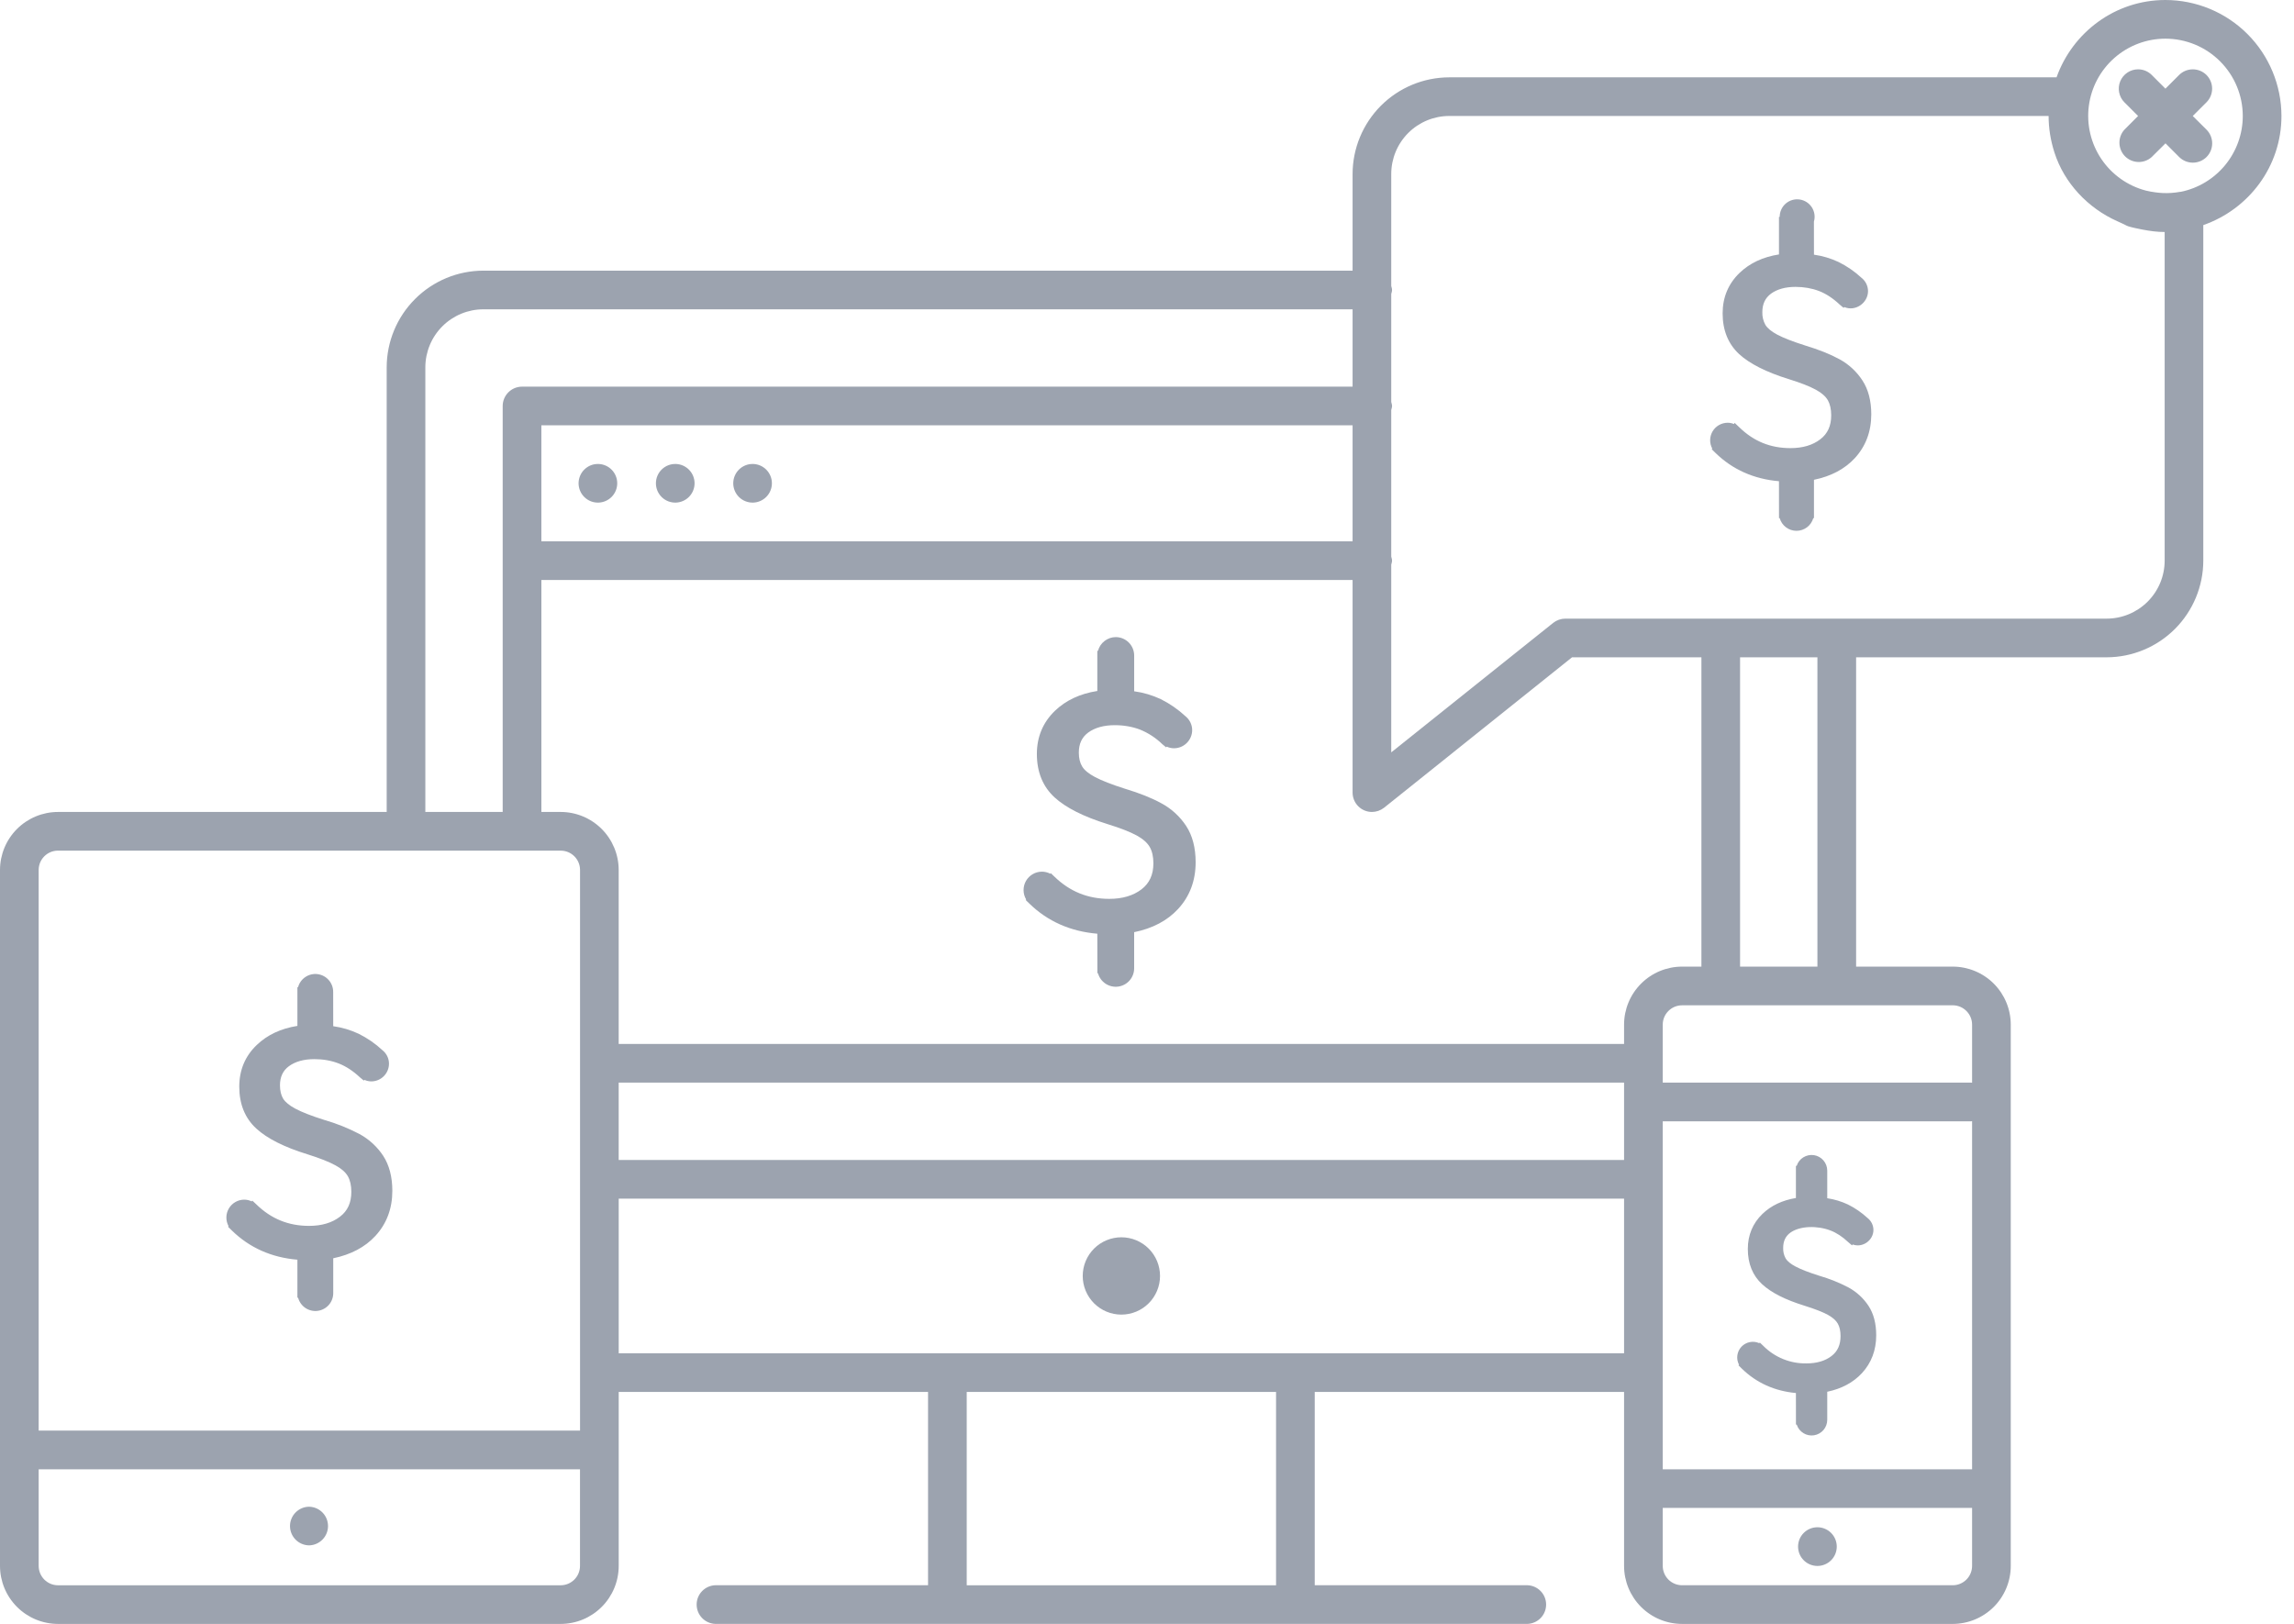 <svg width="113" height="80" viewBox="0 0 113 80" fill="none" xmlns="http://www.w3.org/2000/svg">
<g clip-path="url(#clip0_776_4227)">
<path fill-rule="evenodd" clip-rule="evenodd" d="M89.524 75.238C89.271 75.238 89.029 75.338 88.85 75.517C88.671 75.696 88.571 75.938 88.571 76.191C88.571 76.444 88.671 76.686 88.85 76.865C89.029 77.044 89.271 77.144 89.524 77.144C89.777 77.144 90.019 77.044 90.198 76.865C90.377 76.686 90.477 76.444 90.477 76.191C90.477 75.938 90.377 75.696 90.198 75.517C90.019 75.338 89.777 75.238 89.524 75.238ZM81.904 74.286H97.143V77.143C97.142 77.395 97.042 77.638 96.863 77.816C96.685 77.994 96.442 78.095 96.19 78.095H82.857C82.605 78.094 82.363 77.994 82.184 77.816C82.006 77.637 81.906 77.395 81.905 77.143V74.286H81.904ZM15.238 74.226C15.113 74.226 14.989 74.25 14.874 74.298C14.758 74.346 14.653 74.416 14.565 74.504C14.476 74.592 14.406 74.697 14.358 74.813C14.31 74.928 14.285 75.052 14.285 75.177C14.285 75.302 14.309 75.426 14.357 75.541C14.405 75.657 14.475 75.762 14.563 75.85C14.651 75.939 14.756 76.009 14.872 76.057C14.987 76.105 15.111 76.13 15.236 76.13C15.483 76.122 15.717 76.019 15.889 75.841C16.061 75.664 16.158 75.427 16.158 75.18C16.158 74.932 16.063 74.695 15.891 74.517C15.719 74.339 15.485 74.235 15.238 74.227V74.226ZM1.905 72.382H28.57V77.144C28.57 77.396 28.469 77.638 28.291 77.817C28.112 77.995 27.87 78.096 27.618 78.096H2.857C2.605 78.096 2.363 77.995 2.184 77.817C2.006 77.638 1.906 77.396 1.905 77.144V72.38V72.382ZM47.619 78.096H62.857V68.572H47.62V78.096H47.619ZM55.239 60.953C54.989 60.953 54.741 61.002 54.51 61.098C54.279 61.193 54.069 61.333 53.892 61.51C53.715 61.687 53.575 61.897 53.479 62.128C53.383 62.359 53.334 62.606 53.334 62.856C53.333 63.107 53.383 63.354 53.478 63.585C53.574 63.816 53.714 64.026 53.891 64.204C54.067 64.38 54.277 64.521 54.508 64.617C54.739 64.713 54.987 64.762 55.237 64.762C55.742 64.762 56.227 64.562 56.584 64.204C56.941 63.847 57.142 63.363 57.142 62.858C57.142 62.353 56.942 61.868 56.584 61.511C56.227 61.154 55.743 60.953 55.238 60.953H55.239ZM30.476 59.049H80V66.668H30.477V59.048L30.476 59.049ZM97.143 55.231V72.382H81.905V55.239H97.103C97.114 55.239 97.13 55.23 97.143 55.23V55.231ZM30.476 57.144H80V53.334H30.476V57.144ZM82.857 49.524H96.19C96.716 49.524 97.143 49.954 97.143 50.477V53.342C97.13 53.342 97.114 53.334 97.103 53.334H81.905V50.477C81.905 49.953 82.331 49.525 82.857 49.525V49.524ZM2.857 41.906H27.62C28.146 41.906 28.572 42.332 28.572 42.858V70.477H1.905V42.857C1.905 42.331 2.331 41.905 2.857 41.905V41.906ZM85.714 47.62H89.524V32.381H85.714V47.619V47.62ZM26.667 28.571H66.627V39.048C66.628 39.3 66.728 39.542 66.907 39.72C67.085 39.899 67.327 39.999 67.579 40C67.796 39.999 68.006 39.926 68.177 39.792L77.437 32.381H83.81V47.619H82.857C82.1 47.62 81.373 47.921 80.838 48.457C80.302 48.992 80.001 49.718 80 50.476V51.429H30.476V42.857C30.475 42.1 30.174 41.374 29.639 40.838C29.103 40.302 28.377 40.001 27.62 40H26.668V28.571H26.667ZM37.103 22.857C36.975 22.853 36.848 22.874 36.729 22.92C36.61 22.966 36.502 23.035 36.41 23.124C36.318 23.212 36.245 23.319 36.195 23.436C36.145 23.554 36.119 23.68 36.119 23.808C36.119 23.935 36.145 24.061 36.194 24.179C36.244 24.297 36.317 24.403 36.408 24.492C36.5 24.581 36.608 24.65 36.727 24.696C36.846 24.742 36.973 24.764 37.101 24.76C37.348 24.752 37.582 24.649 37.754 24.471C37.926 24.294 38.023 24.057 38.023 23.809C38.023 23.562 37.928 23.325 37.756 23.147C37.584 22.969 37.35 22.865 37.103 22.857ZM33.293 22.857C33.166 22.853 33.038 22.874 32.919 22.92C32.8 22.966 32.692 23.035 32.6 23.124C32.508 23.213 32.435 23.319 32.385 23.437C32.335 23.554 32.31 23.68 32.31 23.808C32.31 23.936 32.335 24.062 32.385 24.18C32.435 24.297 32.508 24.403 32.599 24.492C32.691 24.581 32.799 24.65 32.918 24.696C33.037 24.742 33.164 24.764 33.292 24.76C33.539 24.752 33.773 24.648 33.945 24.471C34.117 24.294 34.214 24.056 34.214 23.809C34.214 23.562 34.118 23.324 33.946 23.147C33.774 22.969 33.54 22.865 33.293 22.857ZM29.483 22.857C29.355 22.853 29.228 22.874 29.109 22.92C28.99 22.966 28.882 23.036 28.79 23.125C28.698 23.213 28.625 23.32 28.576 23.437C28.526 23.555 28.5 23.681 28.5 23.808C28.5 23.936 28.526 24.062 28.576 24.18C28.625 24.297 28.698 24.404 28.79 24.492C28.882 24.581 28.99 24.651 29.109 24.697C29.228 24.743 29.355 24.764 29.483 24.76C29.73 24.752 29.964 24.648 30.136 24.471C30.308 24.293 30.404 24.056 30.404 23.808C30.404 23.561 30.308 23.324 30.136 23.146C29.964 22.969 29.73 22.865 29.483 22.857ZM26.667 26.667H66.627V20.952H26.667V26.667ZM23.81 15.238H66.627V19.048H25.714C25.462 19.048 25.22 19.149 25.041 19.327C24.863 19.506 24.762 19.748 24.762 20V40H20.952V18.095C20.953 17.337 21.254 16.611 21.79 16.075C22.326 15.54 23.052 15.239 23.81 15.238ZM71.389 5.714H100.912C100.912 6.314 101.008 6.914 101.198 7.507C101.68 9.019 102.85 10.253 104.293 10.897C104.371 10.933 104.448 10.971 104.528 11.004C104.632 11.046 104.724 11.11 104.832 11.147C105.042 11.213 105.252 11.251 105.461 11.295C105.49 11.301 105.518 11.309 105.547 11.312C105.909 11.382 106.263 11.429 106.627 11.429H106.629V27.619C106.628 28.377 106.327 29.103 105.791 29.639C105.255 30.174 104.529 30.476 103.771 30.476H77.105C76.889 30.477 76.68 30.55 76.51 30.684L68.531 37.064V27.817C68.545 27.75 68.571 27.69 68.571 27.619C68.571 27.549 68.545 27.488 68.531 27.421V20.198C68.545 20.131 68.571 20.07 68.571 20C68.571 19.93 68.545 19.869 68.531 19.802V14.484C68.545 14.417 68.571 14.356 68.571 14.286C68.571 14.216 68.545 14.154 68.531 14.088V8.57C68.532 7.812 68.833 7.086 69.369 6.55C69.905 6.015 70.631 5.714 71.389 5.713V5.714ZM105.32 3.415C105.132 3.415 104.948 3.471 104.792 3.576C104.635 3.681 104.514 3.829 104.441 4.003C104.369 4.177 104.35 4.368 104.387 4.552C104.423 4.737 104.513 4.907 104.646 5.04L105.32 5.714L104.646 6.389C104.482 6.57 104.394 6.808 104.401 7.052C104.407 7.296 104.507 7.529 104.679 7.702C104.852 7.874 105.085 7.974 105.329 7.98C105.573 7.987 105.811 7.899 105.992 7.735L106.67 7.061L107.343 7.735C107.522 7.913 107.765 8.013 108.018 8.013C108.27 8.013 108.513 7.913 108.692 7.735C108.87 7.556 108.97 7.314 108.97 7.062C108.97 6.81 108.87 6.568 108.692 6.389L108.013 5.714L108.688 5.04C108.867 4.861 108.967 4.619 108.967 4.367C108.967 4.114 108.867 3.872 108.688 3.693C108.509 3.515 108.267 3.416 108.015 3.416C107.762 3.416 107.52 3.515 107.341 3.693L106.667 4.368L105.992 3.693C105.904 3.605 105.799 3.535 105.684 3.487C105.568 3.439 105.445 3.415 105.32 3.415ZM106.667 1.905C107.677 1.906 108.646 2.307 109.36 3.022C110.075 3.736 110.476 4.705 110.477 5.715C110.476 6.594 110.171 7.446 109.614 8.127C109.057 8.807 108.283 9.275 107.421 9.45C107.411 9.451 107.404 9.446 107.392 9.45C107.105 9.503 106.813 9.523 106.522 9.509C106.404 9.505 106.29 9.489 106.175 9.476C106.018 9.456 105.861 9.427 105.707 9.39C104.812 9.157 104.032 8.605 103.514 7.838C102.996 7.072 102.776 6.143 102.893 5.225C103.011 4.307 103.459 3.464 104.154 2.853C104.848 2.242 105.742 1.905 106.667 1.905ZM106.667 0C104.187 0 102.091 1.598 101.303 3.81H71.389C70.127 3.812 68.917 4.314 68.024 5.206C67.132 6.099 66.629 7.309 66.627 8.571V13.333H23.81C22.548 13.335 21.337 13.837 20.445 14.73C19.552 15.622 19.05 16.833 19.048 18.095V40H2.858C2.1 40.001 1.374 40.302 0.838 40.837C0.302 41.373 0.001 42.099 0 42.857L0 77.143C0.001 77.9 0.302 78.627 0.838 79.162C1.373 79.698 2.1 79.999 2.857 80H27.62C28.378 79.999 29.104 79.698 29.639 79.162C30.175 78.627 30.476 77.9 30.477 77.143V68.57H45.715V78.094H35.238C34.991 78.102 34.756 78.206 34.584 78.384C34.412 78.561 34.316 78.799 34.316 79.046C34.316 79.294 34.412 79.532 34.584 79.709C34.756 79.887 34.991 79.991 35.238 79.999H75.238C75.485 79.991 75.72 79.887 75.892 79.709C76.064 79.532 76.16 79.294 76.16 79.046C76.16 78.799 76.064 78.561 75.892 78.384C75.72 78.206 75.485 78.102 75.238 78.094H64.762V68.57H80V77.142C80.001 77.9 80.302 78.626 80.837 79.162C81.373 79.698 82.099 79.999 82.857 80H96.19C96.948 79.999 97.674 79.698 98.21 79.163C98.746 78.627 99.047 77.901 99.048 77.143V50.476C99.047 49.718 98.746 48.992 98.21 48.456C97.674 47.921 96.948 47.62 96.19 47.619H91.43V32.381H103.77C105.032 32.379 106.242 31.877 107.135 30.984C108.027 30.091 108.53 28.881 108.532 27.619V11.089C110.762 10.312 112.382 8.209 112.382 5.714C112.38 4.199 111.777 2.747 110.706 1.675C109.635 0.604 108.182 0.002 106.667 0V0Z" fill="#9CA3AF"/>
<path fill-rule="evenodd" clip-rule="evenodd" d="M17.706 55.865C17.154 55.576 16.573 55.344 15.974 55.172C15.346 54.974 14.866 54.787 14.549 54.617C14.256 54.461 14.054 54.295 13.947 54.124C13.845 53.953 13.791 53.732 13.791 53.469C13.791 53.052 13.936 52.743 14.231 52.526C14.547 52.294 14.968 52.177 15.483 52.177C15.913 52.177 16.315 52.247 16.677 52.387C17.037 52.526 17.393 52.758 17.734 53.078L17.921 53.233L17.951 53.198C18.057 53.246 18.172 53.272 18.288 53.273C18.52 53.273 18.742 53.181 18.905 53.017C19.069 52.854 19.161 52.632 19.161 52.4C19.161 52.271 19.131 52.144 19.074 52.028C19.017 51.913 18.935 51.811 18.833 51.732C18.486 51.409 18.094 51.139 17.669 50.928C17.272 50.741 16.849 50.615 16.414 50.554L16.412 48.867C16.413 48.653 16.337 48.446 16.196 48.285C16.056 48.123 15.861 48.018 15.649 47.99C15.438 47.961 15.222 48.011 15.044 48.13C14.866 48.248 14.737 48.428 14.682 48.634H14.65V50.539C13.837 50.667 13.165 50.983 12.648 51.479C12.075 52.025 11.786 52.716 11.786 53.532C11.786 54.392 12.069 55.088 12.627 55.598C13.159 56.088 14.005 56.513 15.14 56.863C15.744 57.052 16.21 57.236 16.526 57.41C16.818 57.568 17.022 57.749 17.136 57.947C17.248 58.143 17.306 58.402 17.306 58.714C17.306 59.252 17.123 59.654 16.746 59.939C16.357 60.239 15.845 60.391 15.226 60.391C14.208 60.391 13.357 60.044 12.626 59.331L12.427 59.145L12.399 59.185C12.285 59.129 12.159 59.099 12.031 59.099C11.878 59.099 11.727 59.14 11.594 59.216C11.461 59.292 11.35 59.402 11.273 59.534C11.195 59.666 11.153 59.816 11.151 59.97C11.149 60.123 11.187 60.274 11.261 60.408L11.231 60.431L11.424 60.621C12.29 61.467 13.376 61.951 14.65 62.057V63.932H14.685C14.741 64.139 14.87 64.319 15.048 64.438C15.227 64.556 15.443 64.606 15.655 64.576C15.867 64.547 16.062 64.441 16.202 64.279C16.342 64.117 16.418 63.909 16.415 63.694V61.987C17.283 61.807 17.98 61.44 18.49 60.887C19.045 60.286 19.326 59.539 19.326 58.665C19.326 57.977 19.174 57.398 18.877 56.941C18.581 56.492 18.179 56.122 17.706 55.865ZM57.216 39.577C56.736 39.312 56.129 39.07 55.418 38.857C54.765 38.649 54.266 38.455 53.934 38.277C53.63 38.116 53.416 37.942 53.308 37.762C53.198 37.584 53.142 37.354 53.142 37.076C53.142 36.64 53.292 36.318 53.605 36.087C53.935 35.847 54.375 35.725 54.912 35.725C55.357 35.725 55.778 35.798 56.155 35.942C56.565 36.108 56.939 36.353 57.256 36.662L57.443 36.817L57.473 36.782C57.588 36.836 57.708 36.862 57.828 36.862C58.066 36.862 58.294 36.768 58.462 36.599C58.63 36.431 58.725 36.203 58.725 35.965C58.725 35.695 58.595 35.442 58.388 35.278C58.027 34.944 57.62 34.663 57.18 34.443C56.765 34.248 56.322 34.117 55.868 34.055V32.293C55.868 32.053 55.772 31.822 55.602 31.652C55.432 31.482 55.202 31.387 54.961 31.386C54.761 31.387 54.568 31.454 54.41 31.576C54.252 31.698 54.138 31.868 54.087 32.061H54.053V34.04C53.209 34.171 52.508 34.497 51.969 35.013C51.376 35.583 51.075 36.299 51.075 37.143C51.075 38.032 51.369 38.752 51.948 39.283C52.5 39.79 53.378 40.232 54.555 40.598C55.184 40.792 55.67 40.982 56.001 41.163C56.304 41.331 56.519 41.522 56.635 41.727C56.754 41.935 56.815 42.205 56.815 42.529C56.815 43.091 56.622 43.51 56.23 43.811C55.824 44.123 55.289 44.281 54.643 44.281C53.583 44.281 52.694 43.92 51.933 43.179L51.761 43.017L51.734 43.043C51.607 42.975 51.465 42.941 51.321 42.941C51.161 42.942 51.004 42.985 50.867 43.066C50.729 43.147 50.615 43.263 50.536 43.402C50.458 43.541 50.418 43.699 50.42 43.859C50.422 44.019 50.466 44.175 50.548 44.312L50.523 44.337L50.696 44.504C51.597 45.386 52.726 45.887 54.053 45.998L54.056 47.946H54.086C54.145 48.157 54.277 48.34 54.46 48.461C54.643 48.581 54.863 48.632 55.08 48.603C55.297 48.574 55.496 48.467 55.641 48.303C55.786 48.138 55.866 47.927 55.867 47.708V45.922C56.773 45.739 57.498 45.356 58.03 44.781C58.605 44.16 58.896 43.384 58.896 42.478C58.896 41.765 58.74 41.165 58.43 40.691C58.124 40.225 57.707 39.842 57.216 39.577ZM87.632 25.526H87.666C87.717 25.706 87.826 25.864 87.975 25.977C88.124 26.089 88.306 26.15 88.493 26.15C88.68 26.15 88.862 26.089 89.011 25.977C89.16 25.864 89.269 25.706 89.32 25.526H89.354V23.636C90.194 23.465 90.87 23.106 91.365 22.571C91.902 21.988 92.177 21.261 92.177 20.413C92.177 19.745 92.03 19.181 91.739 18.739C91.454 18.301 91.063 17.941 90.603 17.693C90.158 17.449 89.592 17.223 88.923 17.021C88.31 16.826 87.847 16.646 87.543 16.484C87.263 16.334 87.066 16.174 86.963 16.007C86.856 15.815 86.803 15.597 86.811 15.377C86.811 14.975 86.952 14.68 87.236 14.468C87.541 14.246 87.948 14.133 88.446 14.133C88.861 14.133 89.249 14.202 89.6 14.335C89.95 14.47 90.293 14.695 90.62 15.004L90.815 15.167L90.847 15.127C91.4 15.362 92.017 14.922 92.017 14.341C92.016 14.215 91.987 14.091 91.932 13.978C91.876 13.864 91.796 13.765 91.697 13.687C91.36 13.374 90.979 13.112 90.567 12.908C90.183 12.727 89.774 12.605 89.354 12.546L89.352 10.918C89.386 10.8 89.395 10.675 89.377 10.553C89.359 10.431 89.315 10.314 89.248 10.211C89.18 10.107 89.092 10.02 88.988 9.953C88.883 9.887 88.766 9.844 88.644 9.827C88.522 9.81 88.398 9.82 88.279 9.855C88.161 9.89 88.052 9.951 87.959 10.032C87.866 10.113 87.792 10.214 87.742 10.326C87.691 10.439 87.665 10.561 87.666 10.684H87.63V12.534C86.843 12.657 86.192 12.962 85.691 13.442C85.137 13.975 84.855 14.647 84.855 15.438C84.855 16.272 85.131 16.948 85.672 17.448C86.188 17.92 87.009 18.335 88.11 18.676C88.691 18.855 89.142 19.032 89.453 19.202C89.735 19.356 89.931 19.532 90.04 19.72C90.146 19.91 90.203 20.16 90.203 20.46C90.203 20.979 90.028 21.366 89.664 21.642C89.289 21.932 88.794 22.076 88.196 22.076C87.211 22.076 86.39 21.743 85.68 21.053L85.445 20.83L85.415 20.89C85.316 20.848 85.209 20.826 85.101 20.826C84.951 20.827 84.805 20.866 84.675 20.94C84.545 21.015 84.436 21.121 84.36 21.25C84.284 21.379 84.243 21.525 84.24 21.675C84.238 21.824 84.274 21.972 84.346 22.103L84.316 22.129L84.504 22.314C85.346 23.135 86.398 23.602 87.63 23.706L87.632 25.526ZM92.04 64.33C91.791 63.953 91.453 63.642 91.056 63.426C90.597 63.186 90.114 62.992 89.616 62.848C89.103 62.686 88.709 62.534 88.442 62.391C88.206 62.266 88.044 62.134 87.961 61.997C87.873 61.838 87.83 61.659 87.837 61.477C87.837 61.146 87.951 60.902 88.187 60.728C88.66 60.386 89.517 60.368 90.172 60.62C90.465 60.732 90.755 60.923 91.033 61.184L91.227 61.351L91.263 61.307C91.749 61.488 92.283 61.102 92.283 60.593C92.283 60.481 92.257 60.37 92.208 60.268C92.159 60.167 92.087 60.078 91.999 60.008C91.708 59.739 91.38 59.512 91.025 59.336C90.703 59.185 90.36 59.082 90.008 59.029V57.667C90.007 57.484 89.942 57.306 89.822 57.167C89.702 57.028 89.537 56.935 89.356 56.907C89.174 56.879 88.989 56.917 88.832 57.013C88.676 57.109 88.559 57.258 88.503 57.433H88.465V59.018C87.799 59.128 87.246 59.389 86.82 59.798C86.34 60.26 86.096 60.843 86.096 61.528C86.096 62.252 86.334 62.838 86.804 63.269C87.254 63.683 87.94 64.031 88.902 64.329C89.402 64.485 89.785 64.635 90.041 64.774C90.277 64.906 90.441 65.05 90.528 65.206C90.618 65.363 90.663 65.57 90.663 65.82C90.663 66.252 90.519 66.574 90.218 66.803C89.903 67.045 89.488 67.166 88.985 67.166C88.591 67.173 88.199 67.1 87.833 66.952C87.468 66.803 87.136 66.582 86.858 66.302L86.688 66.14L86.66 66.17C86.514 66.104 86.351 66.085 86.193 66.117C86.036 66.148 85.892 66.228 85.782 66.344C85.672 66.461 85.602 66.61 85.58 66.769C85.558 66.927 85.587 67.089 85.662 67.231L85.635 67.26L85.808 67.43C86.524 68.126 87.416 68.528 88.465 68.626L88.467 70.182H88.505C88.561 70.357 88.678 70.506 88.835 70.602C88.991 70.699 89.177 70.736 89.358 70.707C89.54 70.678 89.705 70.585 89.824 70.446C89.943 70.306 90.008 70.128 90.008 69.944V68.563C90.721 68.413 91.294 68.103 91.717 67.646C92.183 67.142 92.42 66.513 92.42 65.78C92.42 65.2 92.292 64.713 92.04 64.33Z" fill="#9CA3AF"/>
</g>
<defs>
<clipPath id="clip0_776_4227">
<rect width="113" height="80" fill="white"/>
</clipPath>
</defs>
</svg>
